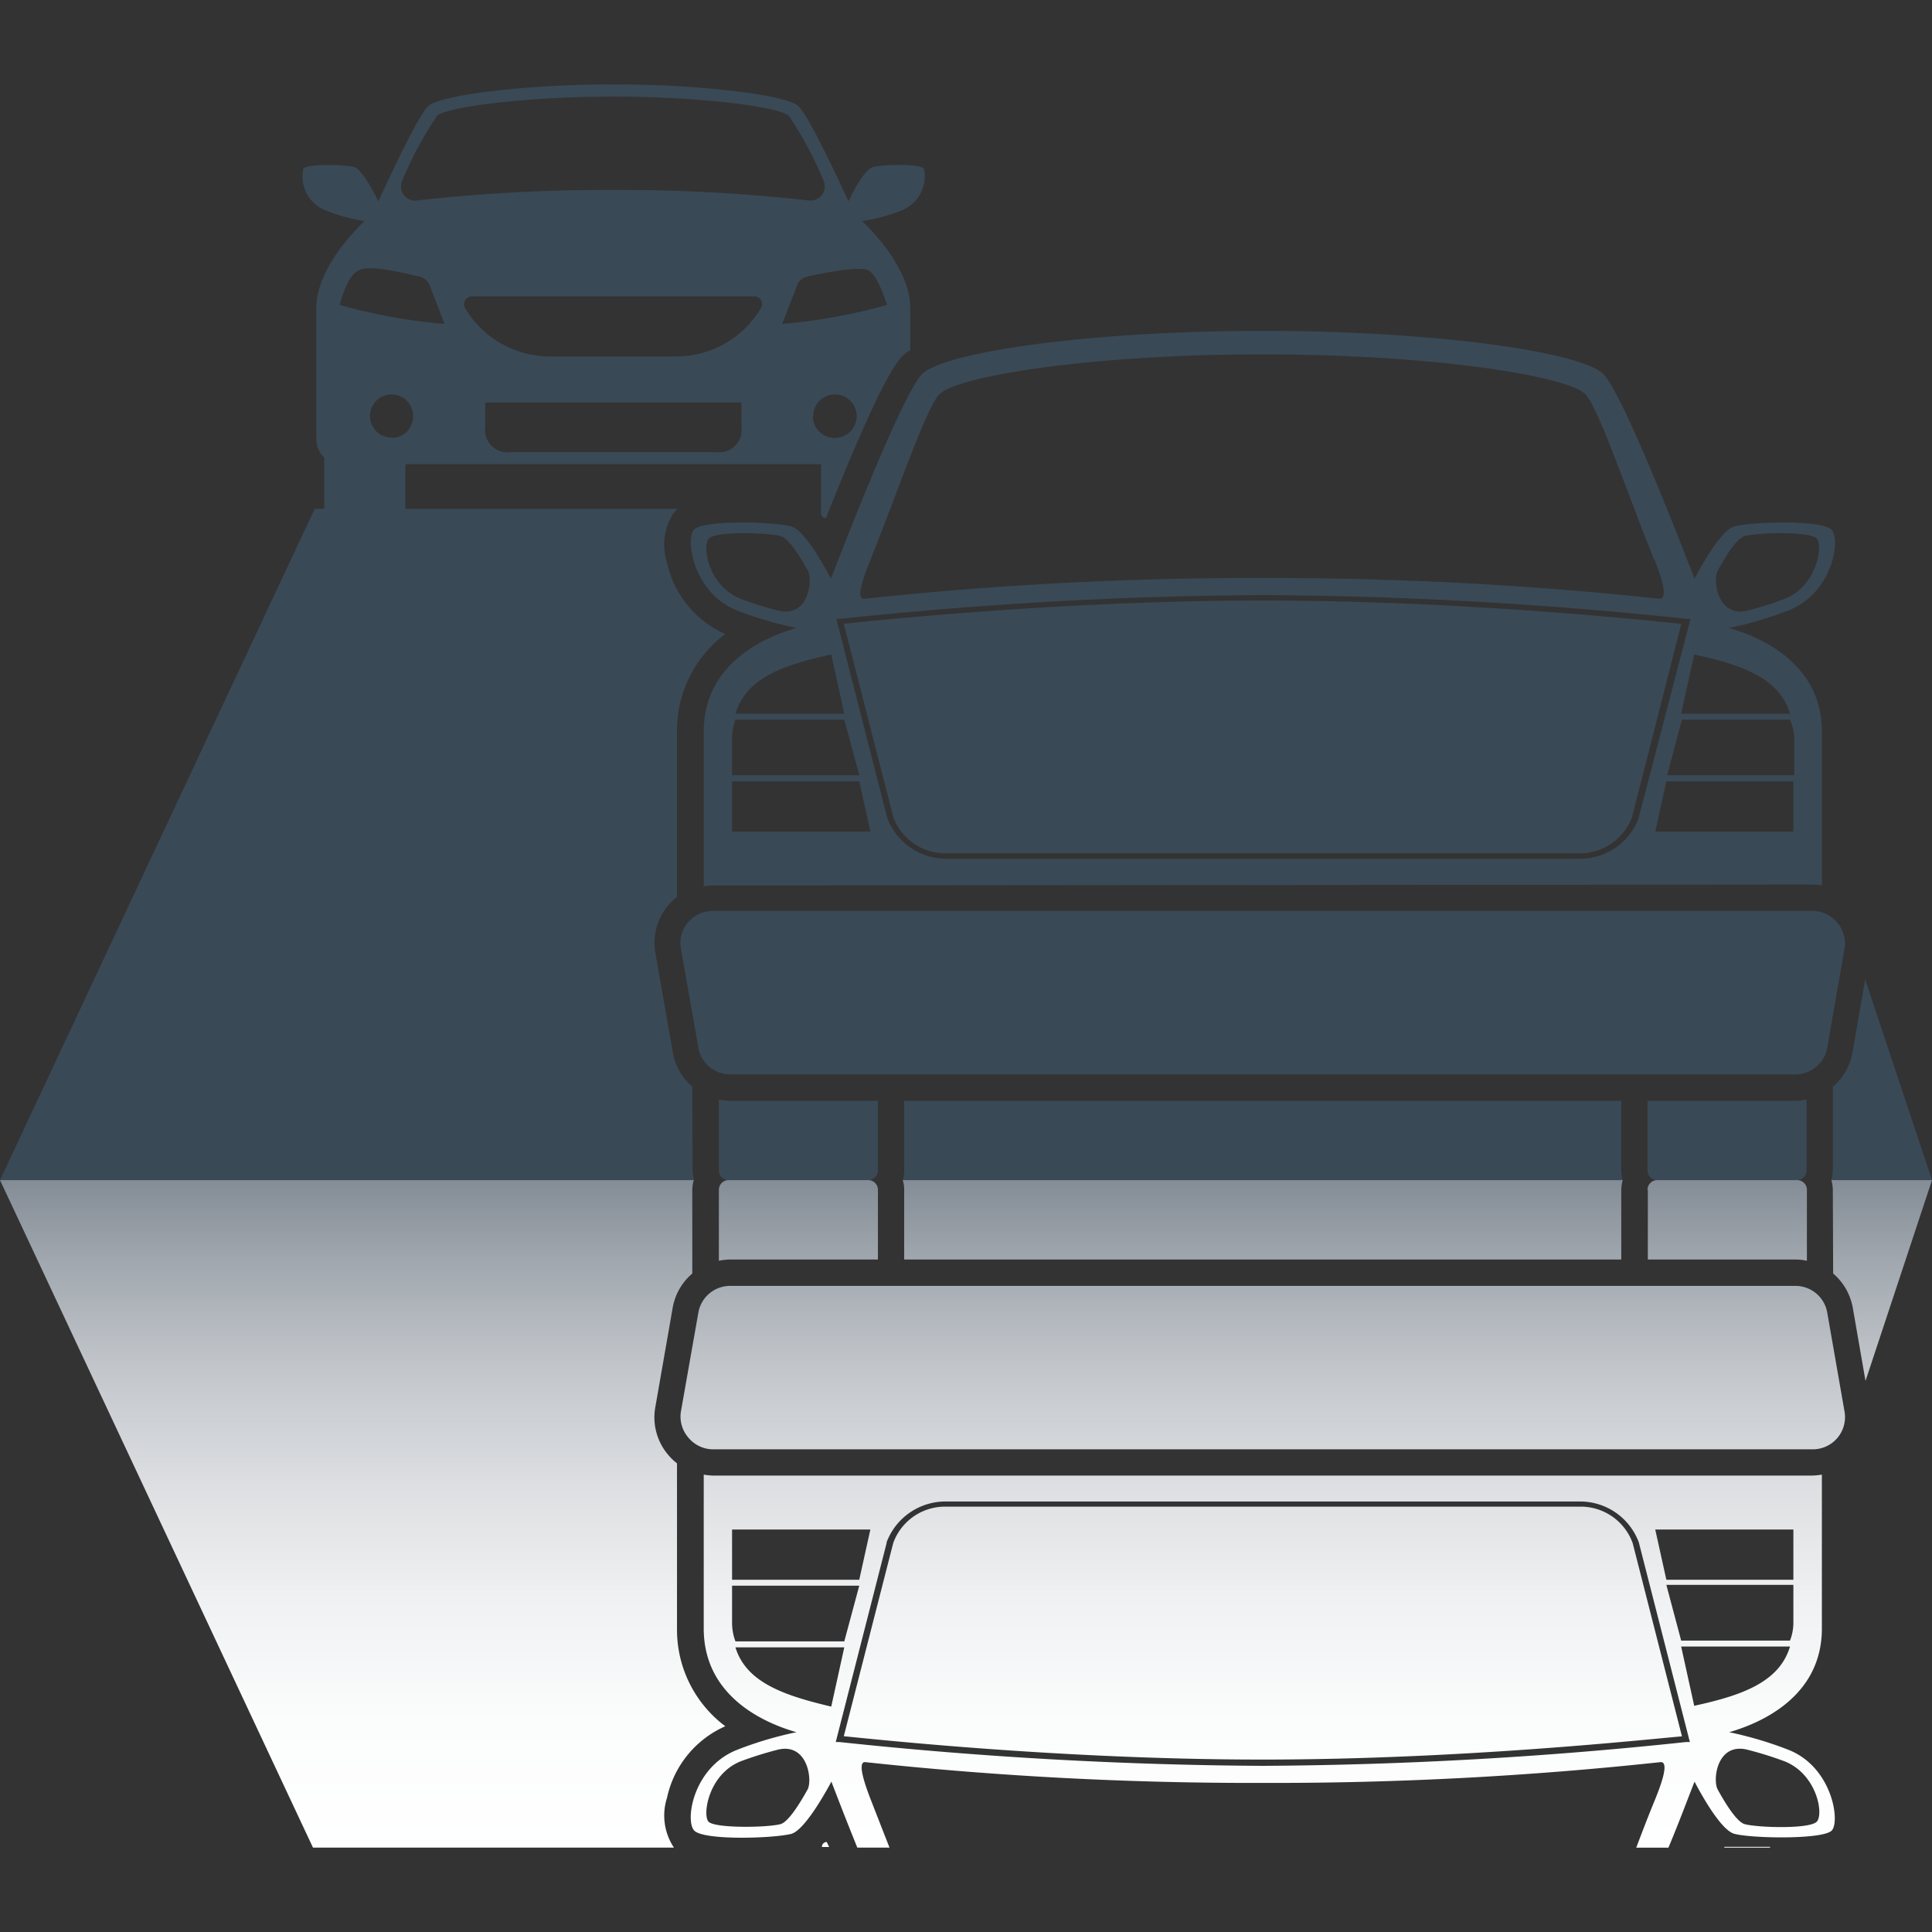 <?xml version="1.0" encoding="UTF-8"?> <svg xmlns="http://www.w3.org/2000/svg" xmlns:xlink="http://www.w3.org/1999/xlink" viewBox="0 0 120 120"><rect x="0" y="0" width="120" height="120" fill="#333333" stroke="none"/><defs><linearGradient id="a" x1="60" y1="114.76" x2="60" y2="73.3" gradientUnits="userSpaceOnUse"><stop offset="0" stop-color="#fff"></stop><stop offset="0.19" stop-color="#fbfcfc"></stop><stop offset="0.37" stop-color="#f0f1f2"></stop><stop offset="0.54" stop-color="#dddfe2"></stop><stop offset="0.72" stop-color="#c2c6cb"></stop><stop offset="0.88" stop-color="#a0a7ae"></stop><stop offset="1" stop-color="#848c96"></stop></linearGradient></defs><title>ns03</title><g style="isolation:isolate"><rect width="120" height="120" style="fill:none"></rect><path d="M111.1,37.91a23,23,0,0,1-4.87,1.3h0c-.54-.52-.89-.81-.89-.81l-.63-1.4h0s1.9-4,3-4.3,5.48-.43,6.06.21S113.8,36.83,111.1,37.91Zm1.75-4.45c-.43-.48-3.67-.38-4.49-.16-.49.13-1.19,1.26-1.67,2.15-.33.58,0,3,1.94,2.45a20.59,20.59,0,0,0,2.23-.71C112.87,36.39,113.23,33.89,112.85,33.46Z" style="fill:#3a4956"></path><path d="M43.09,32.91c.57-.64,4.95-.51,6.06-.21s3,4.3,3,4.3h0c-.4.86-.64,1.4-.64,1.4s-.35.29-.89.81h0a23,23,0,0,1-4.86-1.3C43.06,36.83,42.57,33.49,43.09,32.91ZM46,37.19a20.69,20.69,0,0,0,2.24.71c2,.56,2.26-1.87,1.94-2.45-.49-.89-1.19-2-1.68-2.15-.82-.22-4.06-.32-4.48.16S44,36.39,46,37.19Z" style="fill:#3a4956"></path><path d="M102.33,68.37V72.7a.6.6,0,0,0,.6.6h8.68a.6.6,0,0,0,.6-.6V68.29a3.38,3.38,0,0,1-.72.08Z" style="fill:#3a4956"></path><path d="M44.65,68.29V72.7a.6.6,0,0,0,.6.6h8.68a.6.6,0,0,0,.6-.6V68.37H45.37A3.53,3.53,0,0,1,44.65,68.29Z" style="fill:#3a4956"></path><path d="M114.1,57.29a2,2,0,0,0-1.53-.71H44.29a2,2,0,0,0-2,2.33l1.09,6.18a2,2,0,0,0,2,1.64h66.11a2,2,0,0,0,2-1.64l1.08-6.18A2,2,0,0,0,114.1,57.29Z" style="fill:#3a4956"></path><path d="M44.29,55a3.68,3.68,0,0,0-.58.06V45.45c0-5.7,6.83-6.69,6.83-6.69s5.36-14.4,6.81-15.6C59,21.8,68,20.55,78.43,20.55s19.45,1.25,21.08,2.61c1.45,1.2,6.81,15.6,6.81,15.6s6.84,1,6.84,6.69V55a3.8,3.8,0,0,0-.59-.06Zm58.48-20.17c-1.78-4.39-3.55-9.72-4.36-10.4-1.33-1.12-9.56-2.42-20-2.42s-18.65,1.3-20,2.42c-.82.68-2.59,6-4.37,10.4-.22.57-1,2.44-.35,2.36a227.35,227.35,0,0,1,24.69-1.29,227.35,227.35,0,0,1,24.69,1.29C103.73,37.22,103,35.35,102.77,34.78Zm-1,16L105,38.44l-.23,0a260.94,260.94,0,0,0-26.3-1.48,261.2,261.2,0,0,0-26.3,1.48l-.22,0,3.16,12.37a3.93,3.93,0,0,0,3.68,2.53H98.11A3.9,3.9,0,0,0,101.79,50.8ZM78.43,37.3c12.51,0,24.15,1.26,26,1.45l-3.06,12A3.45,3.45,0,0,1,98.11,53H58.75a3.44,3.44,0,0,1-3.27-2.26l-3.07-12C54.28,38.56,65.92,37.3,78.43,37.3Zm24.38,14.35h8.58V48.53H103.5Zm2.42-11-.81,3.68h6.76C110.51,42.07,108.11,41.28,105.23,40.65Zm6,4.05h-6.76l-.92,3.45h7.89V45.82A3.06,3.06,0,0,0,111.18,44.7ZM53.37,48.53h-7.9v3.12h8.59Zm-7.69-4.2h6.76l-.81-3.68C48.75,41.28,46.35,42.07,45.68,44.33Zm-.21,1.49v2.33h7.9l-.93-3.45H45.68A3.28,3.28,0,0,0,45.47,45.82Z" style="fill:#3a4956"></path><path d="M51,31.88a.29.29,0,0,0,.3.3h0c3.65-9.17,4.53-9.91,5-10.28l.24-.16v-2.6c0-2.23-2-4.47-3-5.41A10.88,10.88,0,0,0,56,13.07a2.28,2.28,0,0,0,1.39-2.59c-.3-.34-2.57-.26-3.15-.11S52.9,12.09,52.7,12.5c-.76-1.65-2.55-5.45-3.13-5.93-.83-.69-6.12-1.33-11.47-1.33s-10.64.64-11.48,1.33c-.58.48-2.36,4.28-3.12,5.93-.21-.41-1-2-1.52-2.13s-2.85-.23-3.14.11a2.26,2.26,0,0,0,1.39,2.59,10.75,10.75,0,0,0,2.42.66c-1,.94-3,3.18-3,5.41v8.23a1.55,1.55,0,0,0,.49,1.05v3.46a.29.29,0,0,0,.3.3h4.44a.3.3,0,0,0,.3-.3V28.83H51ZM25,11.18a23.5,23.5,0,0,1,2.15-4C27.86,6.62,32.78,6,38.1,6S48.33,6.62,49,7.19a23.73,23.73,0,0,1,2.14,4,.88.88,0,0,1-.08.9.9.9,0,0,1-.83.36,104.69,104.69,0,0,0-12.14-.65A105,105,0,0,0,26,12.44.89.89,0,0,1,25,11.18Zm-.68,16a1.34,1.34,0,1,1,1.34-1.34A1.34,1.34,0,0,1,24.36,27.2ZM21.1,18.94s.41-1.76,1.15-2.14,2.83.16,3.81.38a.91.91,0,0,1,.63.55l.92,2.39A34.73,34.73,0,0,1,21.1,18.94ZM46.05,26.5a1.39,1.39,0,0,1-1.58,1.58H31.72a1.39,1.39,0,0,1-1.58-1.58V25H46.05Zm1.21-7.36a6.11,6.11,0,0,1-5.18,3h-8a6.13,6.13,0,0,1-5.19-3,.46.46,0,0,1,0-.48.47.47,0,0,1,.41-.25H46.86a.49.49,0,0,1,.42.25A.46.46,0,0,1,47.26,19.14Zm2.25-1.41a.89.89,0,0,1,.63-.55c1-.22,3.22-.68,3.81-.38s1.14,2.14,1.14,2.14a34.73,34.73,0,0,1-6.51,1.18Zm1,8.13a1.35,1.35,0,1,1,1.35,1.34A1.35,1.35,0,0,1,50.49,25.86Z" style="fill:#3a4956"></path><path d="M113.84,67.5v5.2a2.35,2.35,0,0,1-.09.6H120l-4.15-12.47-.79,4.54A3.63,3.63,0,0,1,113.84,67.5Z" style="fill:#3a4956"></path><path d="M100.7,68.37H56.16V72.7a2,2,0,0,1-.09.6h44.72a2.35,2.35,0,0,1-.09-.6Z" style="fill:#3a4956"></path><path d="M43,67.49a3.56,3.56,0,0,1-1.21-2.12l-1.08-6.18a3.59,3.59,0,0,1,.79-2.95,3.45,3.45,0,0,1,.55-.53V45.45a7.48,7.48,0,0,1,3-6.07,6.31,6.31,0,0,1-3.62-4.44,3.57,3.57,0,0,1,.44-3.12,2.28,2.28,0,0,1,.22-.22H19.55L0,73.3H43.11a2.35,2.35,0,0,1-.09-.6Z" style="fill:#3a4956"></path><path d="M56.16,73.9a2,2,0,0,0-.09-.6h44.72a2.35,2.35,0,0,0-.09.6v4.33H56.16Zm-11.51,0v4.41a3.53,3.53,0,0,1,.72-.08h9.16V73.9a.6.6,0,0,0-.6-.6H45.25A.6.6,0,0,0,44.65,73.9Zm-2.79,40.86a3.6,3.6,0,0,1-.43-3.1,6.31,6.31,0,0,1,3.62-4.44,7.48,7.48,0,0,1-3-6.07V90.89a3.45,3.45,0,0,1-.55-.53,3.59,3.59,0,0,1-.79-3l1.08-6.18A3.61,3.61,0,0,1,43,79.1V73.9a2.35,2.35,0,0,1,.09-.6H0l19.44,41.46Zm72-35.66a3.63,3.63,0,0,1,1.22,2.13l.79,4.54L120,73.3h-6.25a2.35,2.35,0,0,1,.09.6Zm-11.51-5.2v4.33h9.16a3.38,3.38,0,0,1,.72.08V73.9a.6.6,0,0,0-.6-.6h-8.68A.6.6,0,0,0,102.33,73.9Zm4.75,40.81v.05h2.84v-.05Zm-55.75-.3h0a.3.3,0,0,0-.3.31v0h.45Zm53.12-6.56-3.06-12a3.43,3.43,0,0,0-3.28-2.27H58.75a3.42,3.42,0,0,0-3.27,2.26l-3.07,12c1.87.18,13.51,1.45,26,1.45S102.58,108,104.45,107.85ZM42.77,89.31a2,2,0,0,0,1.52.71h68.28a2,2,0,0,0,2-2.33l-1.08-6.18a2,2,0,0,0-2-1.64H45.38a2,2,0,0,0-2,1.64l-1.09,6.18A2,2,0,0,0,42.77,89.31Zm3,19.38a22.56,22.56,0,0,1,3.7-1.1c-1.93-.55-5.76-2.18-5.76-6.44V91.59a3.68,3.68,0,0,0,.58.06h68.28a3.8,3.8,0,0,0,.59-.06v9.56c0,4.26-3.84,5.89-5.76,6.44a23.15,23.15,0,0,1,3.7,1.1c2.7,1.08,3.2,4.42,2.68,5s-5,.5-6.06.21c-.74-.2-1.82-2-2.47-3.24-.46,1.18-1,2.62-1.62,4.1h-2c.38-1,.76-2,1.15-2.94.23-.57,1-2.44.35-2.37a224.82,224.82,0,0,1-24.69,1.29,224.82,224.82,0,0,1-24.69-1.29c-.6-.07.13,1.8.35,2.37.39,1,.78,2,1.15,2.94h-2c-.6-1.48-1.16-2.92-1.61-4.1-.65,1.21-1.74,3-2.47,3.24-1.11.29-5.49.43-6.06-.21S43.06,109.77,45.77,108.69Zm60.92,2.46c.48.88,1.18,2,1.67,2.15.82.22,4.06.32,4.49-.16s0-2.93-2-3.74a22.77,22.77,0,0,0-2.23-.7C106.64,108.14,106.36,110.56,106.69,111.15Zm4.49-8.88h-6.76l.81,3.68C108.11,105.32,110.51,104.52,111.18,102.27Zm.21-3.83H103.5l.92,3.46h6.76a3.06,3.06,0,0,0,.21-1.12ZM102.81,95l.69,3.12h7.89V95Zm-47.74.84-3.16,12.36.22,0a261.2,261.2,0,0,0,26.3,1.48,260.94,260.94,0,0,0,26.3-1.48l.23,0L101.79,95.8a3.89,3.89,0,0,0-3.68-2.54H58.75A3.91,3.91,0,0,0,55.07,95.79Zm-9.6,2.28h7.9L54.06,95H45.47Zm0,2.71a3.28,3.28,0,0,0,.21,1.12h6.76l.93-3.46h-7.9ZM51.63,106l.81-3.68H45.68C46.35,104.52,48.75,105.32,51.63,106ZM46,109.4c-2,.81-2.37,3.31-2,3.74s3.66.38,4.48.16c.49-.14,1.19-1.27,1.68-2.15.32-.59,0-3-1.94-2.45A22.87,22.87,0,0,0,46,109.4Z" style="mix-blend-mode:multiply;fill:url(#a)"></path></g></svg> 
